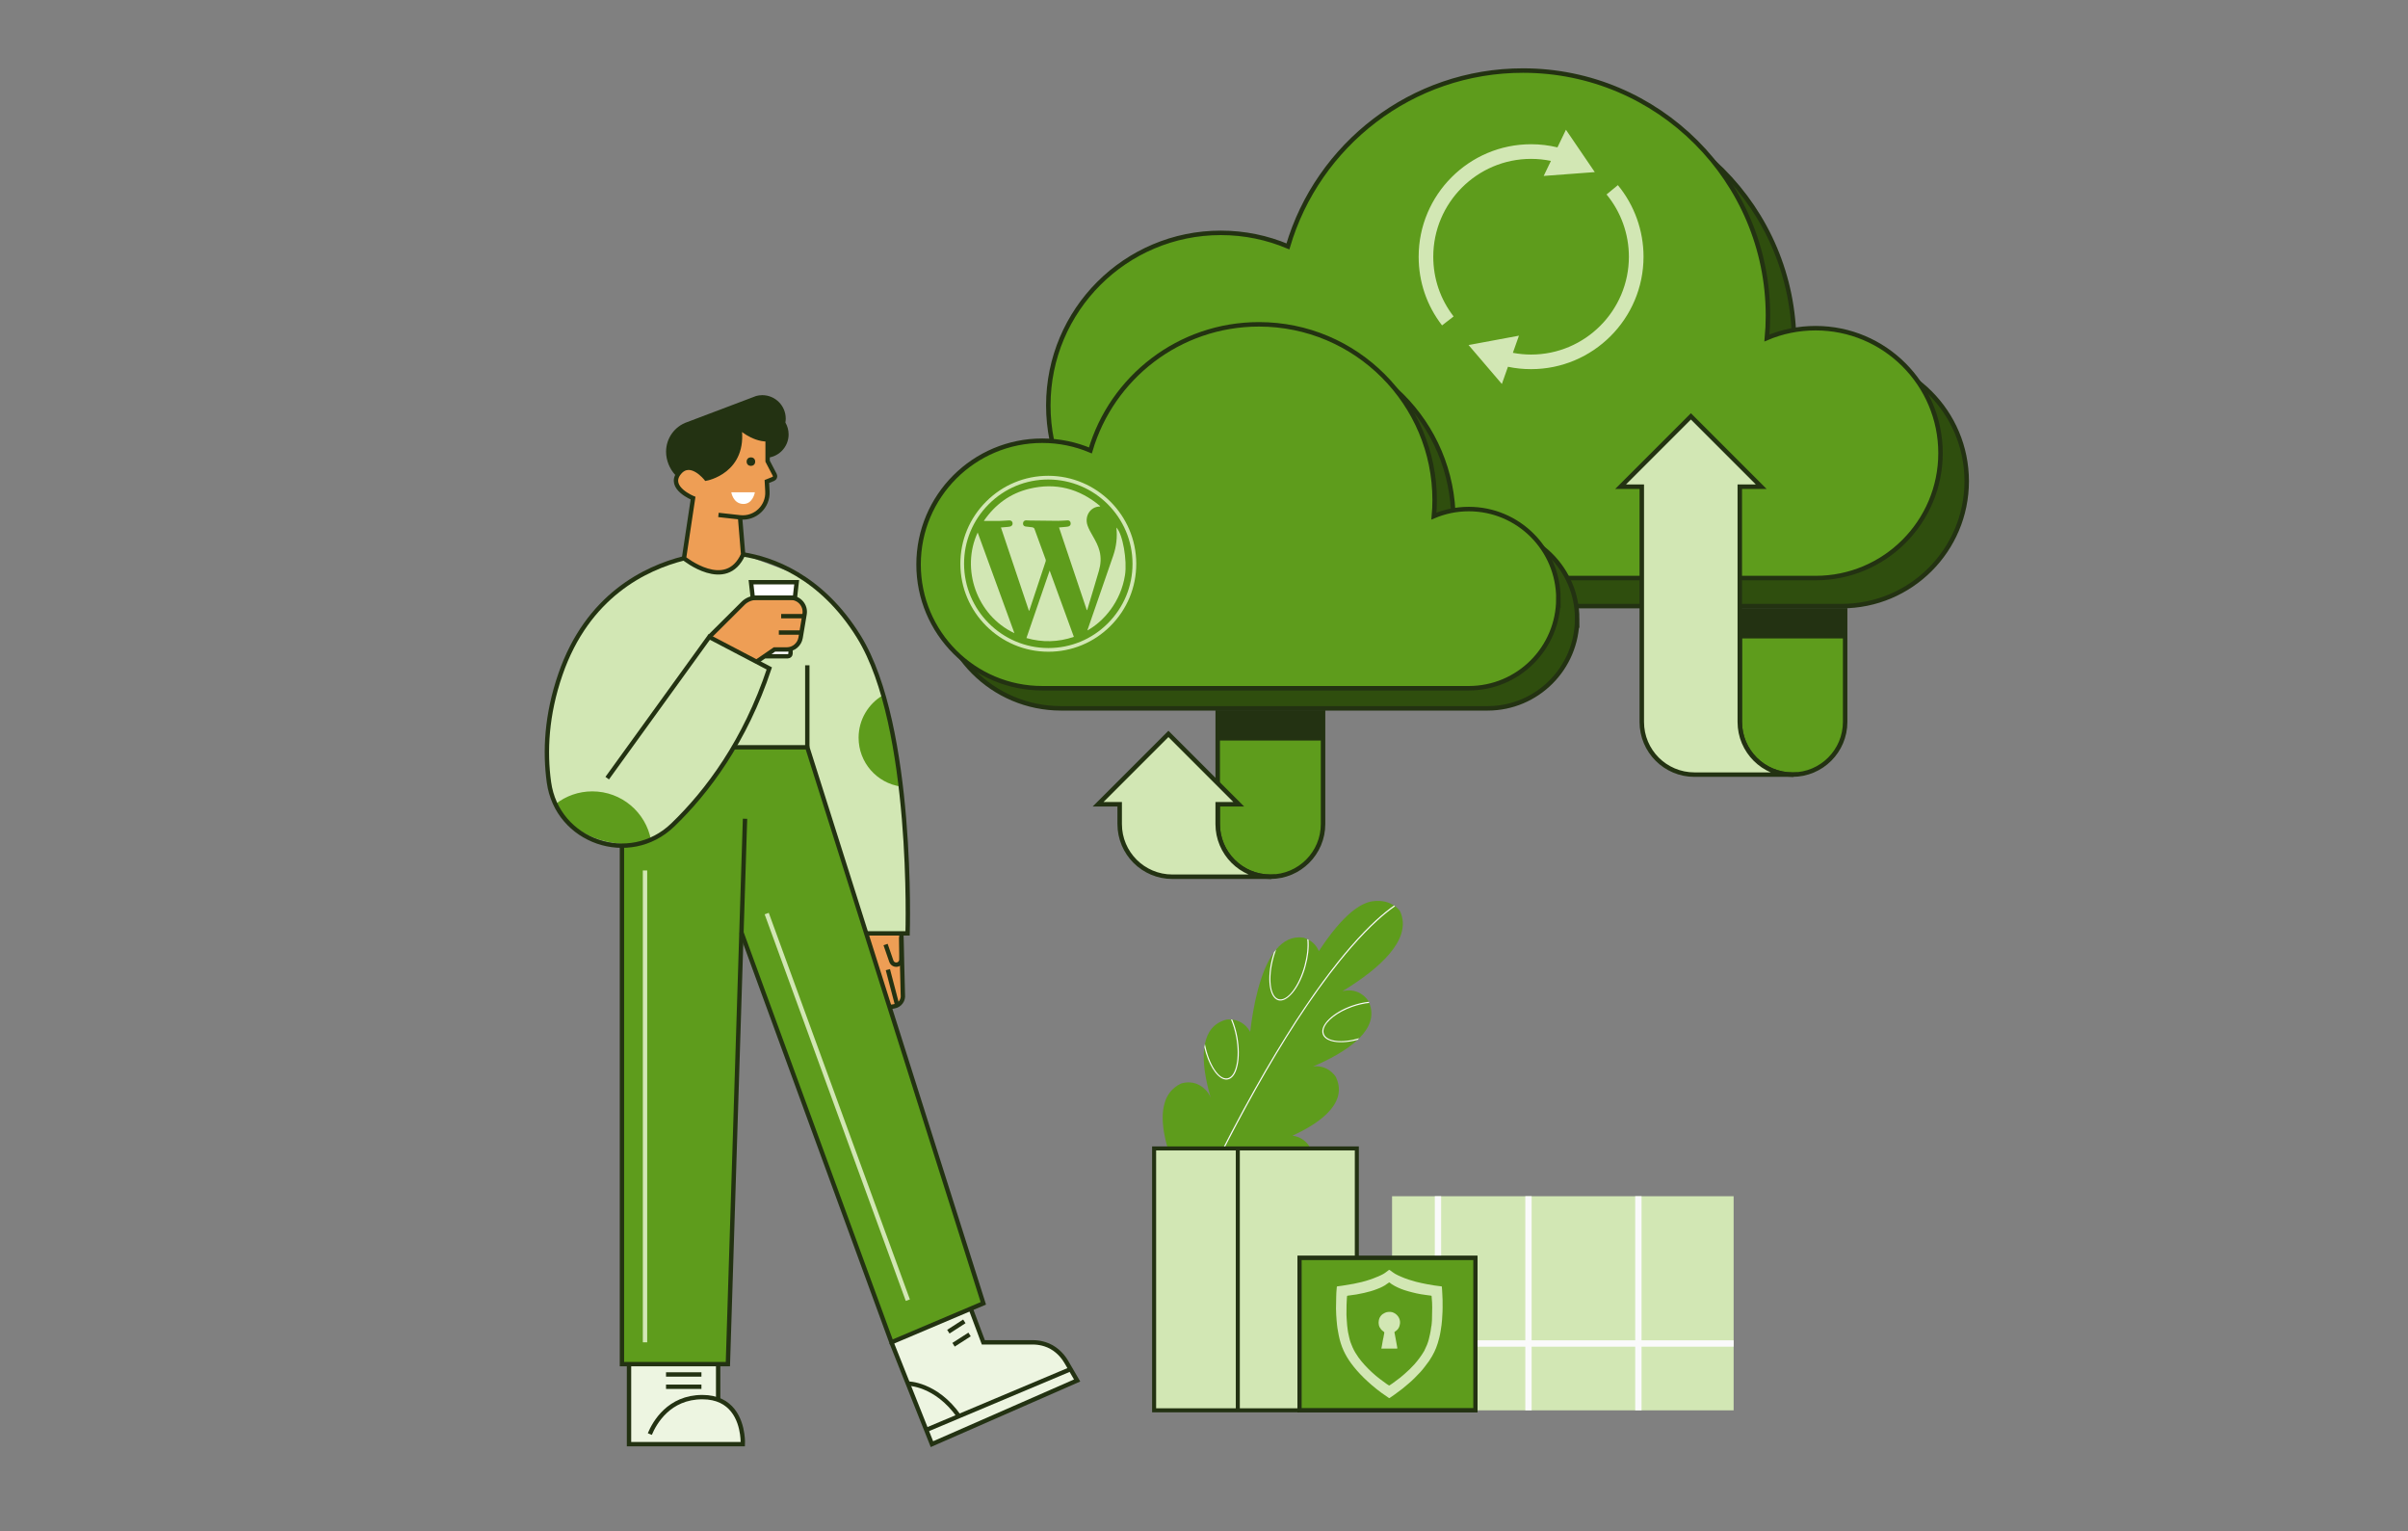 <?xml version="1.0" encoding="UTF-8"?>
<svg xmlns="http://www.w3.org/2000/svg" xmlns:xlink="http://www.w3.org/1999/xlink" id="clickerhand" viewBox="0 0 1076 684">
  <rect x="0" y="0" width="1076" height="684" fill="#808080" stroke="none"/>
  <defs>
    <style>
      .cls-1, .cls-2, .cls-3, .cls-4, .cls-5 {
        fill: none;
      }

      .cls-6, .cls-7 {
        fill: #5e9c1c;
      }

      .cls-2 {
        stroke: #d2e7b4;
      }

      .cls-2, .cls-3, .cls-4, .cls-5, .cls-8, .cls-9, .cls-7 {
        stroke-miterlimit: 10;
      }

      .cls-2, .cls-5 {
        stroke-width: 1.95px;
      }

      .cls-10 {
        fill: #ee9e55;
      }

      .cls-3 {
        stroke-width: 1.8px;
      }

      .cls-3, .cls-5, .cls-8, .cls-9, .cls-7 {
        stroke: #233212;
      }

      .cls-4 {
        stroke: #fafafa;
        stroke-width: 2.83px;
      }

      .cls-11, .cls-9 {
        fill: #d2e7b4;
      }

      .cls-12 {
        fill: #edf5e1;
      }

      .cls-13 {
        clip-path: url(#clippath-1);
      }

      .cls-14 {
        fill: #fff;
      }

      .cls-15 {
        fill: #fafafa;
      }

      .cls-8 {
        fill: #2f4e0e;
      }

      .cls-8, .cls-9, .cls-7 {
        stroke-width: 2px;
      }

      .cls-16 {
        fill: #233212;
      }

      .cls-17 {
        clip-path: url(#clippath);
      }
    </style>
    <clipPath id="clippath">
      <rect class="cls-1" x="580.66" y="561.88" width="78.65" height="68.11"></rect>
    </clipPath>
    <clipPath id="clippath-1">
      <rect class="cls-1" x="580.66" y="561.88" width="78.65" height="68.11"></rect>
    </clipPath>
  </defs>
  <path class="cls-8" d="M878.81,214.93c0,30.81-24.99,55.82-55.82,55.82h-265.77c-42.58,0-77.09-34.53-77.09-77.11s34.51-77.09,77.09-77.09c10.64,0,20.76,2.16,29.98,6.05,13.34-45.4,55.32-78.55,105.03-78.55,60.45,0,109.47,49,109.47,109.47,0,3.37-.15,6.7-.46,10,6.69-2.84,14.03-4.39,21.75-4.39,30.83,0,55.82,24.99,55.82,55.82Z"></path>
  <path class="cls-7" d="M867.11,202.4c0,30.81-24.99,55.82-55.82,55.82h-265.77c-42.58,0-77.09-34.53-77.09-77.11s34.51-77.09,77.09-77.09c10.64,0,20.76,2.16,29.98,6.05,13.34-45.4,55.32-78.55,105.03-78.55,60.45,0,109.47,49,109.47,109.47,0,3.37-.15,6.7-.46,10,6.69-2.84,14.03-4.39,21.75-4.39,30.83,0,55.82,24.99,55.82,55.82Z"></path>
  <path class="cls-8" d="M704.74,276.39c0,22.1-17.92,40.03-40.03,40.03h-190.58c-30.53,0-55.28-24.76-55.28-55.29s24.75-55.28,55.28-55.28c7.63,0,14.89,1.55,21.5,4.34,9.56-32.56,39.67-56.33,75.32-56.33,43.35,0,78.5,35.14,78.5,78.5,0,2.41-.11,4.81-.33,7.17,4.8-2.03,10.06-3.15,15.6-3.15,22.11,0,40.03,17.92,40.03,40.03Z"></path>
  <path class="cls-7" d="M696.35,267.41c0,22.1-17.92,40.03-40.03,40.03h-190.58c-30.53,0-55.28-24.76-55.28-55.29s24.75-55.28,55.28-55.28c7.63,0,14.89,1.55,21.5,4.34,9.56-32.56,39.67-56.33,75.32-56.33,43.35,0,78.5,35.14,78.5,78.5,0,2.41-.11,4.81-.33,7.17,4.8-2.03,10.06-3.15,15.6-3.15,22.11,0,40.03,17.92,40.03,40.03Z"></path>
  <g>
    <path class="cls-11" d="M468.48,291.13s-.05,0-.08,0c-21.63-.04-39.24-17.66-39.27-39.28-.01-10.49,4.08-20.37,11.53-27.81,7.42-7.42,17.27-11.5,27.72-11.5.03,0,.05,0,.08,0,21.62.04,39.24,17.66,39.27,39.28.01,10.49-4.08,20.37-11.53,27.81-7.42,7.42-17.27,11.5-27.72,11.5ZM468.38,214.2c-10.01,0-19.44,3.91-26.55,11.02-7.13,7.13-11.06,16.59-11.04,26.64.03,20.71,16.9,37.58,37.61,37.62h.07c10.01,0,19.44-3.91,26.55-11.02,7.13-7.13,11.05-16.59,11.04-26.64-.03-20.71-16.9-37.58-37.61-37.62h-.07Z"></path>
    <path class="cls-11" d="M447.24,235.63c1.1-.09,2.04-.17,2.98-.25.34-.03.69-.05,1.02-.13.87-.19,1.33-.8,1.23-1.58-.1-.77-.63-1.24-1.5-1.21-1.48.05-2.97.22-4.45.24-2.25.04-4.51.01-6.91.01,5-7.31,11.67-12.26,20.24-14.36,11.85-2.9,22.42-.12,31.78,7.74-.14.1-.2.18-.25.18-4.09.06-6.89,4.24-5.42,8.46.59,1.68,1.51,3.26,2.4,4.81,1.21,2.11,2.36,4.23,2.97,6.61.76,2.97.55,5.91-.28,8.8-1.67,5.78-3.44,11.54-5.17,17.3-.03.1-.11.19-.22.37-4.15-12.35-8.27-24.61-12.44-37,1.02-.09,1.97-.16,2.91-.26.42-.04.86-.07,1.27-.18.76-.21,1.12-.78,1.01-1.56-.11-.77-.59-1.19-1.34-1.17-1.46.04-2.91.22-4.36.21-4.14-.01-8.28-.08-12.42-.14-.6,0-1.2-.09-1.8-.08-.78.02-1.29.52-1.36,1.27-.08.75.31,1.35,1.1,1.48,1.04.17,2.1.19,3.14.37.31.05.74.33.84.61,1.7,4.57,3.37,9.16,5.02,13.74.1.27.1.62.01.89-2.39,7.23-4.8,14.46-7.21,21.68-.03.1-.1.19-.23.46-4.21-12.51-8.36-24.86-12.55-37.34Z"></path>
    <path class="cls-11" d="M479.85,284.49c-7.01,2.38-14.03,2.57-21.19.53,3.45-10.02,6.88-19.99,10.37-30.15,3.64,9.97,7.21,19.75,10.82,29.62Z"></path>
    <path class="cls-11" d="M436.87,237.87c5.48,15.02,10.93,29.95,16.42,44.98-16.97-7.99-23.97-28.78-16.42-44.98Z"></path>
    <path class="cls-11" d="M485.88,281.61c.67-1.96,1.31-3.85,1.97-5.72,3.21-9.27,6.46-18.53,9.63-27.81,1.37-4.02,1.84-8.17,1.37-12.42,2.87,2.87,4.87,14.74,3.85,21.25-1.89,12.03-9.58,20.72-16.81,24.71Z"></path>
  </g>
  <g>
    <path class="cls-11" d="M722.92,82.71l-5.04,4.16c6.44,7.8,9.98,17.67,9.98,27.8,0,24.1-19.61,43.71-43.71,43.71-2.76,0-5.47-.27-8.13-.77l2.71-7.66-22.51,4.18,14.88,17.4,2.72-7.69c3.37.71,6.83,1.06,10.34,1.06,27.7,0,50.24-22.54,50.24-50.24,0-11.64-4.07-22.99-11.47-31.96Z"></path>
    <path class="cls-11" d="M684.15,70.97c3.02,0,5.98.31,8.87.91l-3.23,6.71,22.83-1.71-12.89-18.92-3.79,7.87c-3.83-.92-7.76-1.4-11.78-1.4-27.7,0-50.24,22.54-50.24,50.24,0,11.21,3.61,21.82,10.45,30.68l5.17-3.99c-5.95-7.7-9.09-16.93-9.09-26.68,0-24.1,19.61-43.71,43.71-43.71Z"></path>
  </g>
  <path class="cls-7" d="M591.2,318.24v49.86c0,12.99-10.53,23.53-23.53,23.53s-23.54-10.54-23.54-23.53v-49.86h47.07Z"></path>
  <path class="cls-9" d="M567.66,391.64h-43.81c-6.49,0-12.38-2.64-16.64-6.89-4.25-4.26-6.89-10.15-6.89-16.64v-8.85h-9.64l31.42-31.42,31.42,31.42h-9.4v8.85c0,12.99,10.54,23.53,23.54,23.53Z"></path>
  <path class="cls-7" d="M824.49,272.63v49.86c0,12.99-10.53,23.53-23.53,23.53s-23.54-10.54-23.54-23.53v-49.86h47.07Z"></path>
  <rect class="cls-16" x="777.42" y="272.63" width="47.07" height="12.56"></rect>
  <rect class="cls-16" x="544.13" y="318.24" width="47.07" height="12.56"></rect>
  <path class="cls-9" d="M800.96,346.03h-43.81c-6.49,0-12.38-2.64-16.64-6.89-4.25-4.26-6.89-10.15-6.89-16.64v-105.09h-9.47l31.42-31.42,31.42,31.42h-9.57v105.09c0,12.99,10.54,23.53,23.54,23.53Z"></path>
  <rect class="cls-16" x="309.08" y="564.92" width="10.16" height="80.14"></rect>
  <polygon class="cls-6" points="325.25 609.37 277.91 609.37 277.91 377.42 323.18 333.83 360.2 333.83 439.4 582.21 398.33 599.62 331.24 418.61 325.25 609.37"></polygon>
  <path class="cls-11" d="M405.55,416.94h-18.49l-26.86-83.12h-31.47s-20.69,32.75-37.84,41.42c-2.72,1.39-5.34,2.16-7.78,2.1-22.84-.52-31.28-11.15-34.79-18.23-1.04-2.11-1.63-3.9-2.05-5.02-1.82-4.9-3.46-22.51,2.12-46.39,5.58-23.88,20.36-37.27,20.36-37.27,16.51-18.4,36.88-21.05,36.88-21.05l26.43-1.73,25.07,9.4s12.63,9.84,15.63,12.89c2.99,3.04,13.06,18.05,17.36,27.23,1.41,3.04,2.9,7.71,4.38,13.4,2.9,11.17,5.76,26.28,7.95,40.75.09.51.16,1.01.23,1.52,3.3,22.29,2.87,64.08,2.87,64.08Z"></path>
  <polygon class="cls-10" points="317.57 284.87 326.27 275.24 336.38 267.03 355.42 267.39 358.71 270.1 360.2 273.75 357.31 286.36 353.93 289.89 345.79 289.89 338.05 295.6 317.57 284.87"></polygon>
  <polygon class="cls-10" points="387.06 416.94 402.78 416.94 403.47 443.42 402.78 448.24 397.33 449.36 387.06 416.94"></polygon>
  <polygon class="cls-14" points="336.38 267.03 335.95 260.02 355.84 260.81 355.42 267.39 336.38 267.03"></polygon>
  <polygon class="cls-14" points="353.4 290.42 353.4 293.15 341.65 293.15 345.79 289.89 353.4 290.42"></polygon>
  <path class="cls-6" d="M290.89,375.25c-2.72,1.39-5.34,2.16-7.78,2.1-22.84-.52-31.28-11.15-34.79-18.23,4.51-3.52,10.18-5.61,16.35-5.61,13.05,0,23.9,9.35,26.22,21.74Z"></path>
  <path class="cls-6" d="M402.45,351.34c-10.62-1.55-18.79-10.71-18.79-21.78,0-8.08,4.35-15.15,10.84-18.97,2.9,11.17,5.76,26.28,7.95,40.75Z"></path>
  <polygon class="cls-12" points="281.07 609.37 281.07 645.11 331.92 645.11 330.59 636.05 326.85 629.32 320.9 625.27 320.6 610.02 281.07 609.37"></polygon>
  <polygon class="cls-12" points="398.33 599.62 416.43 645.11 481.31 616.66 475.03 606.25 469.45 601.52 461.52 599.62 439.4 599.62 433.75 584.61 398.33 599.62"></polygon>
  <path class="cls-16" d="M352.39,194.03c0,5.79-4.69,10.49-10.47,10.49s-10.21-4.41-10.48-9.97c0,0-.27,17.56-19.82,21.22-7.6,1.42-13.99-6.26-13.99-13.99,0-6.12,3.93-11.33,9.4-13.22h.01s28.91-10.94,28.91-10.94l1.89-.72c.88-.24,1.8-.38,2.77-.38,5.79,0,10.49,4.69,10.49,10.49,0,.6-.05,1.18-.15,1.74.9,1.55,1.43,3.35,1.43,5.28Z"></path>
  <path class="cls-10" d="M321.04,230.02l9.64,1.07c6.77.75,12.6-4.76,12.23-11.57l-.24-4.44,4.18-1.67-3.85-7.39v-9.73c-7.05,0-12.64-5.59-12.64-5.59,2.92,19.94-14.83,23.1-14.83,23.1,0,0-7.05-9-12.16-2.43s6.32,11.16,6.32,11.16l-4.05,26.87s18.82,15.24,26.43-1.73l-1.38-16.57-9.64-1.07Z"></path>
  <polyline class="cls-5" points="277.91 377.76 277.91 609.37 325.25 609.37 331.31 416.55 332.91 365.74"></polyline>
  <polyline class="cls-5" points="327.83 333.83 360.75 333.83 387.06 416.94 439.4 582.21 398.33 599.62 331.31 416.55"></polyline>
  <path class="cls-5" d="M290.37,640.6c2.09-5.01,8.51-16.5,23.49-16.5,13.44,0,16.91,10.33,17.78,16.5.38,2.63.28,4.51.28,4.51h-50.85v-35.74"></path>
  <line class="cls-5" x1="320.9" y1="625.27" x2="320.9" y2="609.37"></line>
  <path class="cls-5" d="M398.33,599.62l18.1,45.49,40.76-17.87,24.12-10.57-4.83-8.29c-2.15-3.68-5.48-6.62-9.55-7.91-.38-.12-.76-.23-1.15-.32-1.38-.34-2.81-.52-4.26-.52h-22.12l-5.63-15.01"></path>
  <line class="cls-5" x1="360.74" y1="333.83" x2="360.74" y2="297.19"></line>
  <path class="cls-5" d="M271.33,347.6l45.59-63.07,26.84,14.06c-10.88,32.64-27.71,55.06-43.13,69.92-19.35,18.65-51.68,7.54-55.34-19.08-1.88-13.68-1.17-30.01,5.16-48.28,12.12-35.03,37.88-47.4,55.18-51.75"></path>
  <path class="cls-5" d="M332.05,247.66c12.37,1.94,34.78,9.34,51.77,36.86,24.72,40.06,21.73,132.42,21.73,132.42h-18.49"></path>
  <path class="cls-5" d="M316.92,284.53l15.11-15.02c1.6-1.59,3.76-2.48,6.01-2.48h15.28c3.88,0,6.84,3.49,6.2,7.32l-1.77,10.53c-.51,3.03-3.13,5.24-6.2,5.24h-5.48l-8.02,5.47"></path>
  <polygon class="cls-5" points="355.2 267.03 336.38 267.03 335.59 260.07 355.99 260.07 355.2 267.03"></polygon>
  <path class="cls-5" d="M353.25,289.89v2.06c0,.66-.54,1.2-1.2,1.2h-10.08"></path>
  <line class="cls-2" x1="288.22" y1="388.84" x2="288.22" y2="599.62"></line>
  <line class="cls-2" x1="342.6" y1="408.1" x2="405.66" y2="580.79"></line>
  <line class="cls-5" x1="413.9" y1="638.75" x2="478.11" y2="611.72"></line>
  <path class="cls-5" d="M405.66,618.05s12.51-.07,22.84,14.56"></path>
  <line class="cls-5" x1="430.91" y1="590.26" x2="423.76" y2="594.87"></line>
  <line class="cls-5" x1="433.25" y1="596.11" x2="426.09" y2="600.71"></line>
  <line class="cls-5" x1="297.61" y1="613.98" x2="313.43" y2="613.98"></line>
  <line class="cls-5" x1="297.61" y1="619.47" x2="313.43" y2="619.47"></line>
  <path class="cls-5" d="M321.04,230.02l9.64,1.07c6.77.75,12.6-4.76,12.23-11.57l-.24-4.44,2.87-1.15c.7-.28,1.01-1.11.66-1.78l-3.2-6.14v-9.73c-7.05,0-12.64-5.59-12.64-5.59,2.92,19.94-14.83,23.1-14.83,23.1,0,0-7.05-9-12.16-2.43s6.32,11.16,6.32,11.16l-4.05,26.87s18.82,15.24,26.43-1.73l-1.38-16.57"></path>
  <circle class="cls-16" cx="335.54" cy="206.21" r="1.91"></circle>
  <path class="cls-5" d="M402.78,416.94v11.69c0,.63-.26,1.23-.71,1.66h0c-1.21,1.17-3.23.68-3.78-.91l-2.58-7.46"></path>
  <path class="cls-5" d="M402.78,418.61l.65,25.69c.33,2.48-1.35,4.79-3.82,5.22l-2.28.4"></path>
  <line class="cls-5" x1="349.06" y1="275.24" x2="359.52" y2="275.24"></line>
  <line class="cls-5" x1="348.02" y1="282.56" x2="358.47" y2="282.56"></line>
  <line class="cls-5" x1="396.74" y1="433.15" x2="400.85" y2="448.81"></line>
  <path class="cls-14" d="M326.79,219.91h10.52s-.87,5.4-5.33,5.21c-4.45-.19-5.2-5.21-5.2-5.21Z"></path>
  <path class="cls-6" d="M520.72,491.78v.02c-.13.33-.23.64-.32.98-4.94,16.57,12.99,46.37,12.99,46.37,0,0,.07,0,.18,0,.13,0,.33,0,.59-.03,4.54-.22,27.94-1.75,41.85-8.93.29-.15.55-.3.84-.45,6.63-3.65,10.84-8.7,9.24-15.65,0,0-.2-.6-.67-1.45-.08-.16-.18-.32-.3-.49-1.13-1.81-3.41-4.27-7.56-4.84,5.44-2.51,10.85-5.6,14.75-9.25.28-.26.55-.5.78-.75,4.49-4.51,6.7-9.78,4.02-15.8-.03-.1-.08-.22-.13-.32,0,0-.03-.05-.09-.14-.55-.87-3.75-5.38-10.09-4.67,7-2.99,14.61-7,19.78-11.85.28-.26.55-.5.81-.76,4.54-4.58,6.86-9.87,4.44-15.75-.03-.16-.12-.32-.19-.49-.02-.07-.06-.15-.1-.23,0,0-3.61-6.42-11.66-4.55,3.92-2.37,8.12-5.15,11.98-8.19.2-.15.38-.29.55-.43,6.35-5.08,11.76-10.9,13.69-16.88.06-.18.11-.35.15-.54.94-3.21.83-6.48-.67-9.71,0,0-.68-1.06-2.19-2.17-.14-.11-.3-.22-.46-.32-1.96-1.32-5.11-2.54-9.65-1.91-.68.11-1.38.25-2.06.49-.19.05-.38.12-.59.2-4.56,1.67-9.15,5.84-13.27,10.68-.14.15-.24.29-.38.44-2.84,3.39-5.45,7.08-7.66,10.48-1.11-2.72-3.06-4.27-4.61-5.11-.2-.11-.39-.21-.58-.29-1.03-.5-1.78-.66-1.78-.66-4.95-.67-8.93,1.49-12.09,5.29-.35.41-.68.83-1.02,1.28-6.31,8.72-9.25,24.17-10.6,35.53-2.28-4.07-5.71-5.2-8.01-5.48-.21-.02-.4-.04-.57-.05-1.16-.09-1.95.05-1.95.05-5.79,1.45-8.67,5.56-9.71,10.93-.11.47-.18.92-.26,1.41-.93,6.77.7,15.18,2.85,22.59-.3-.81-.65-1.49-1.03-2.02-1.58-2.19-3.35-3.43-5.06-4.13-.21-.09-.45-.16-.66-.23-3.55-1.16-6.62.08-6.62.08-3.54,1.73-5.72,4.42-6.92,7.7Z"></path>
  <path class="cls-15" d="M591.06,461.98c.49,1.39,1.77,2.39,3.62,2.98,2.91.93,7.24.81,11.91-.43.28-.26.55-.5.81-.76-7.7,2.31-14.64,1.53-15.85-1.96-.26-.75-.24-1.57.03-2.42,1.08-3.38,6.06-7.3,12.73-9.66,2.56-.89,5.15-1.48,7.53-1.72-.03-.16-.12-.32-.19-.49-2.39.23-4.95.83-7.51,1.72-8.62,3.04-14.48,8.76-13.08,12.73Z"></path>
  <path class="cls-15" d="M569.24,425.41c-.22.69-.43,1.4-.64,2.14-2.61,9.4-1.49,17.97,2.49,19.24l.14.04c3.83,1.05,8.92-4.93,11.69-13.61.16-.51.31-1.05.46-1.59,1.17-4.2,1.64-8.39,1.33-11.85-.2-.11-.39-.21-.58-.29.39,3.46-.07,7.69-1.25,12-2.56,9.24-7.72,15.9-11.52,14.84-3.81-1.04-4.82-9.41-2.26-18.65.34-1.21.73-2.41,1.16-3.55-.35.41-.68.83-1.02,1.28Z"></path>
  <path class="cls-15" d="M538.41,466.38c-.11.47-.18.92-.26,1.41,1.73,7.49,5.24,13.18,8.65,14.27.61.19,1.18.25,1.78.13,1.75-.31,3.14-1.95,4-4.66.16-.49.3-1.01.41-1.56.79-3.56.76-8.08-.09-12.75-.52-2.79-1.28-5.44-2.27-7.77-.21-.02-.4-.04-.57-.05,1,2.36,1.8,5.04,2.33,7.92.83,4.6.88,9.06.09,12.56-.74,3.41-2.16,5.49-4,5.81-3.82.69-8.28-6.13-10.07-15.31Z"></path>
  <path class="cls-15" d="M533.57,539.15c.13,0,.33,0,.59-.03,17.68-37.19,43.4-85.74,69.76-115.96,8.59-9.87,15.15-15.35,19.46-18.33-.14-.11-.3-.22-.46-.32-4.32,3-10.8,8.43-19.31,18.2-14.88,17.08-38.98,51.03-70.04,116.43Z"></path>
  <rect class="cls-11" x="622.03" y="534.36" width="152.63" height="95.65"></rect>
  <line class="cls-4" x1="642.55" y1="534.36" x2="642.55" y2="630.01"></line>
  <line class="cls-4" x1="682.99" y1="534.36" x2="682.99" y2="630.01"></line>
  <line class="cls-4" x1="732.1" y1="534.36" x2="732.1" y2="630.01"></line>
  <line class="cls-4" x1="774.66" y1="600.15" x2="620.83" y2="600.15"></line>
  <rect class="cls-11" x="515.71" y="513.01" width="90.57" height="116.98"></rect>
  <rect class="cls-6" x="580.66" y="561.88" width="78.65" height="68.11"></rect>
  <line class="cls-3" x1="553.11" y1="513.01" x2="553.11" y2="629.99"></line>
  <polyline class="cls-3" points="580.66 629.99 515.71 629.99 515.71 513.01 606.29 513.01 606.29 561.88"></polyline>
  <rect class="cls-3" x="580.66" y="561.88" width="78.65" height="68.11"></rect>
  <g class="cls-17">
    <path class="cls-11" d="M646.83,620.06s.01-.04.02-.05c0,.02-.01.04-.02.05Z"></path>
  </g>
  <g class="cls-13">
    <path class="cls-11" d="M646.83,620.06s.01-.04.02-.05c0,.02-.01.04-.02.05Z"></path>
  </g>
  <rect class="cls-3" x="580.66" y="561.88" width="78.65" height="68.11"></rect>
  <g id="_29NnQ7.tif" data-name="29NnQ7.tif">
    <g>
      <path class="cls-11" d="M615.81,570.21c1.06-.49,2.15-.93,3.1-1.62.56-.4,1.11-.82,1.66-1.24.16-.13.27-.12.44,0,.78.57,1.54,1.18,2.37,1.67.84.5,1.75.89,2.65,1.28,2.16.95,4.41,1.68,6.69,2.28,1.65.43,3.32.76,5,1.09,2.1.41,4.22.73,6.36.96.08,0,.21.1.21.17.05.48.07.96.1,1.44.04.62.07,1.24.1,1.86.04.87.12,1.73.12,2.6.01,2.34.06,4.68-.13,7.02-.05.59-.05,1.18-.1,1.77-.07.8-.12,1.61-.24,2.41-.28,1.89-.52,3.79-1,5.65-.03.1-.06.21-.09.31-.37,1.45-.77,2.89-1.34,4.28-.52,1.26-1.09,2.49-1.78,3.66-.42.72-.88,1.42-1.33,2.13-.63.84-1.24,1.7-1.89,2.53-.64.82-1.27,1.66-1.99,2.42-1.77,1.89-3.57,3.75-5.58,5.4-.82.68-1.61,1.39-2.44,2.04-1.17.91-2.37,1.79-3.56,2.66-.71.52-1.45,1.01-2.18,1.51-.1.07-.18.11-.31.02-1.11-.78-2.25-1.53-3.35-2.33-1.46-1.08-2.9-2.2-4.28-3.4-1.21-1.05-2.4-2.11-3.54-3.23-2.13-2.09-4.11-4.3-5.86-6.71-1.24-1.71-2.32-3.52-3.21-5.43-1.04-2.24-1.73-4.6-2.22-7.01-.21-1.06-.38-2.13-.57-3.19-.06-.46-.12-.93-.17-1.39-.07-.65-.14-1.29-.19-1.94-.07-.86-.13-1.72-.18-2.59-.05-.92-.1-1.84-.09-2.76,0-1.74.05-3.48.09-5.23,0-.52.03-1.04.05-1.56.01-.28.03-.55.05-.82.06-.68.12-1.36.17-2.04.01-.15.04-.22.2-.24.75-.09,1.51-.18,2.25-.31,1.7-.27,3.4-.53,5.09-.85,2.41-.45,4.79-1.04,7.11-1.82.61-.2,1.21-.43,1.82-.65.66-.26,1.32-.5,1.96-.79ZM639.63,592.38c.11-.94.21-1.88.24-2.82.06-1.85.08-3.7.1-5.55,0-.69-.01-1.38-.05-2.07-.06-.97-.15-1.93-.21-2.89-.01-.2-.11-.25-.29-.28-1.54-.21-3.08-.39-4.61-.65-1.25-.21-2.49-.5-3.71-.81-1.24-.31-2.47-.64-3.68-1.05-1.97-.67-3.86-1.51-5.61-2.66-.28-.19-.55-.39-.8-.62-.18-.16-.27-.14-.47.01-.61.46-1.24.9-1.9,1.3-.56.34-1.17.61-1.76.91-.53.21-1.05.43-1.58.64-1.87.75-3.82,1.27-5.78,1.72-1.12.26-2.25.49-3.39.68-1.09.19-2.18.31-3.28.46-.25.03-.5.06-.75.1-.06.01-.15.09-.16.14-.04.33-.08.65-.1.98-.05.99-.12,1.99-.14,2.98-.03,1.45-.06,2.9-.04,4.35.01.99.11,1.99.17,2.98.04.62.08,1.24.14,1.85.06.6.14,1.2.22,1.8.05.39.11.77.17,1.16.17.79.36,1.59.52,2.38.33,1.57.89,3.05,1.54,4.5.7,1.57,1.59,3.03,2.59,4.43,1.74,2.43,3.8,4.57,5.97,6.61,1.22,1.15,2.51,2.22,3.85,3.22.94.7,1.88,1.38,2.83,2.07.31.22.64.43.97.62.07.04.23.02.3-.03.45-.28.89-.57,1.32-.89,1.14-.83,2.28-1.67,3.4-2.53.69-.54,1.34-1.13,2-1.7,1.53-1.32,3-2.72,4.34-4.23,1.64-1.85,3.11-3.82,4.37-5.96.04-.07.08-.15.12-.22.4-.86.82-1.72,1.18-2.6.63-1.55,1.02-3.17,1.35-4.8.08-.41.16-.83.24-1.24.12-.77.26-1.53.34-2.3Z"></path>
      <path class="cls-11" d="M618.09,597.81c-.09.5-.19,1-.28,1.51-.11.62-.21,1.25-.32,1.87-.07.4-.16.79-.24,1.18,0,.01,0,.03.01.04,1.31,0,2.61,0,3.92,0,.98,0,1.97,0,2.95,0,.29,0,.3-.03.25-.3-.22-1.22-.44-2.44-.66-3.66-.11-.57-.21-1.15-.32-1.72-.09-.49-.18-.98-.29-1.46-.04-.18,0-.28.15-.38.58-.39,1.14-.81,1.54-1.4.44-.66.66-1.38.77-2.15.34-2.42-1.36-4.57-3.5-5.19-.49-.14-.99-.13-1.5-.12-.59,0-1.13.15-1.65.37-1.49.64-2.46,1.74-2.79,3.34-.31,1.52-.01,2.91,1.01,4.12.32.38.7.69,1.11.96.26.17.37.34.29.69-.17.73-.27,1.48-.4,2.21,0,.03-.03.05-.04.08Z"></path>
      <path class="cls-11" d="M617.27,602.41s0-.03-.01-.04c0,.01,0,.03.01.04Z"></path>
    </g>
  </g>
</svg>
